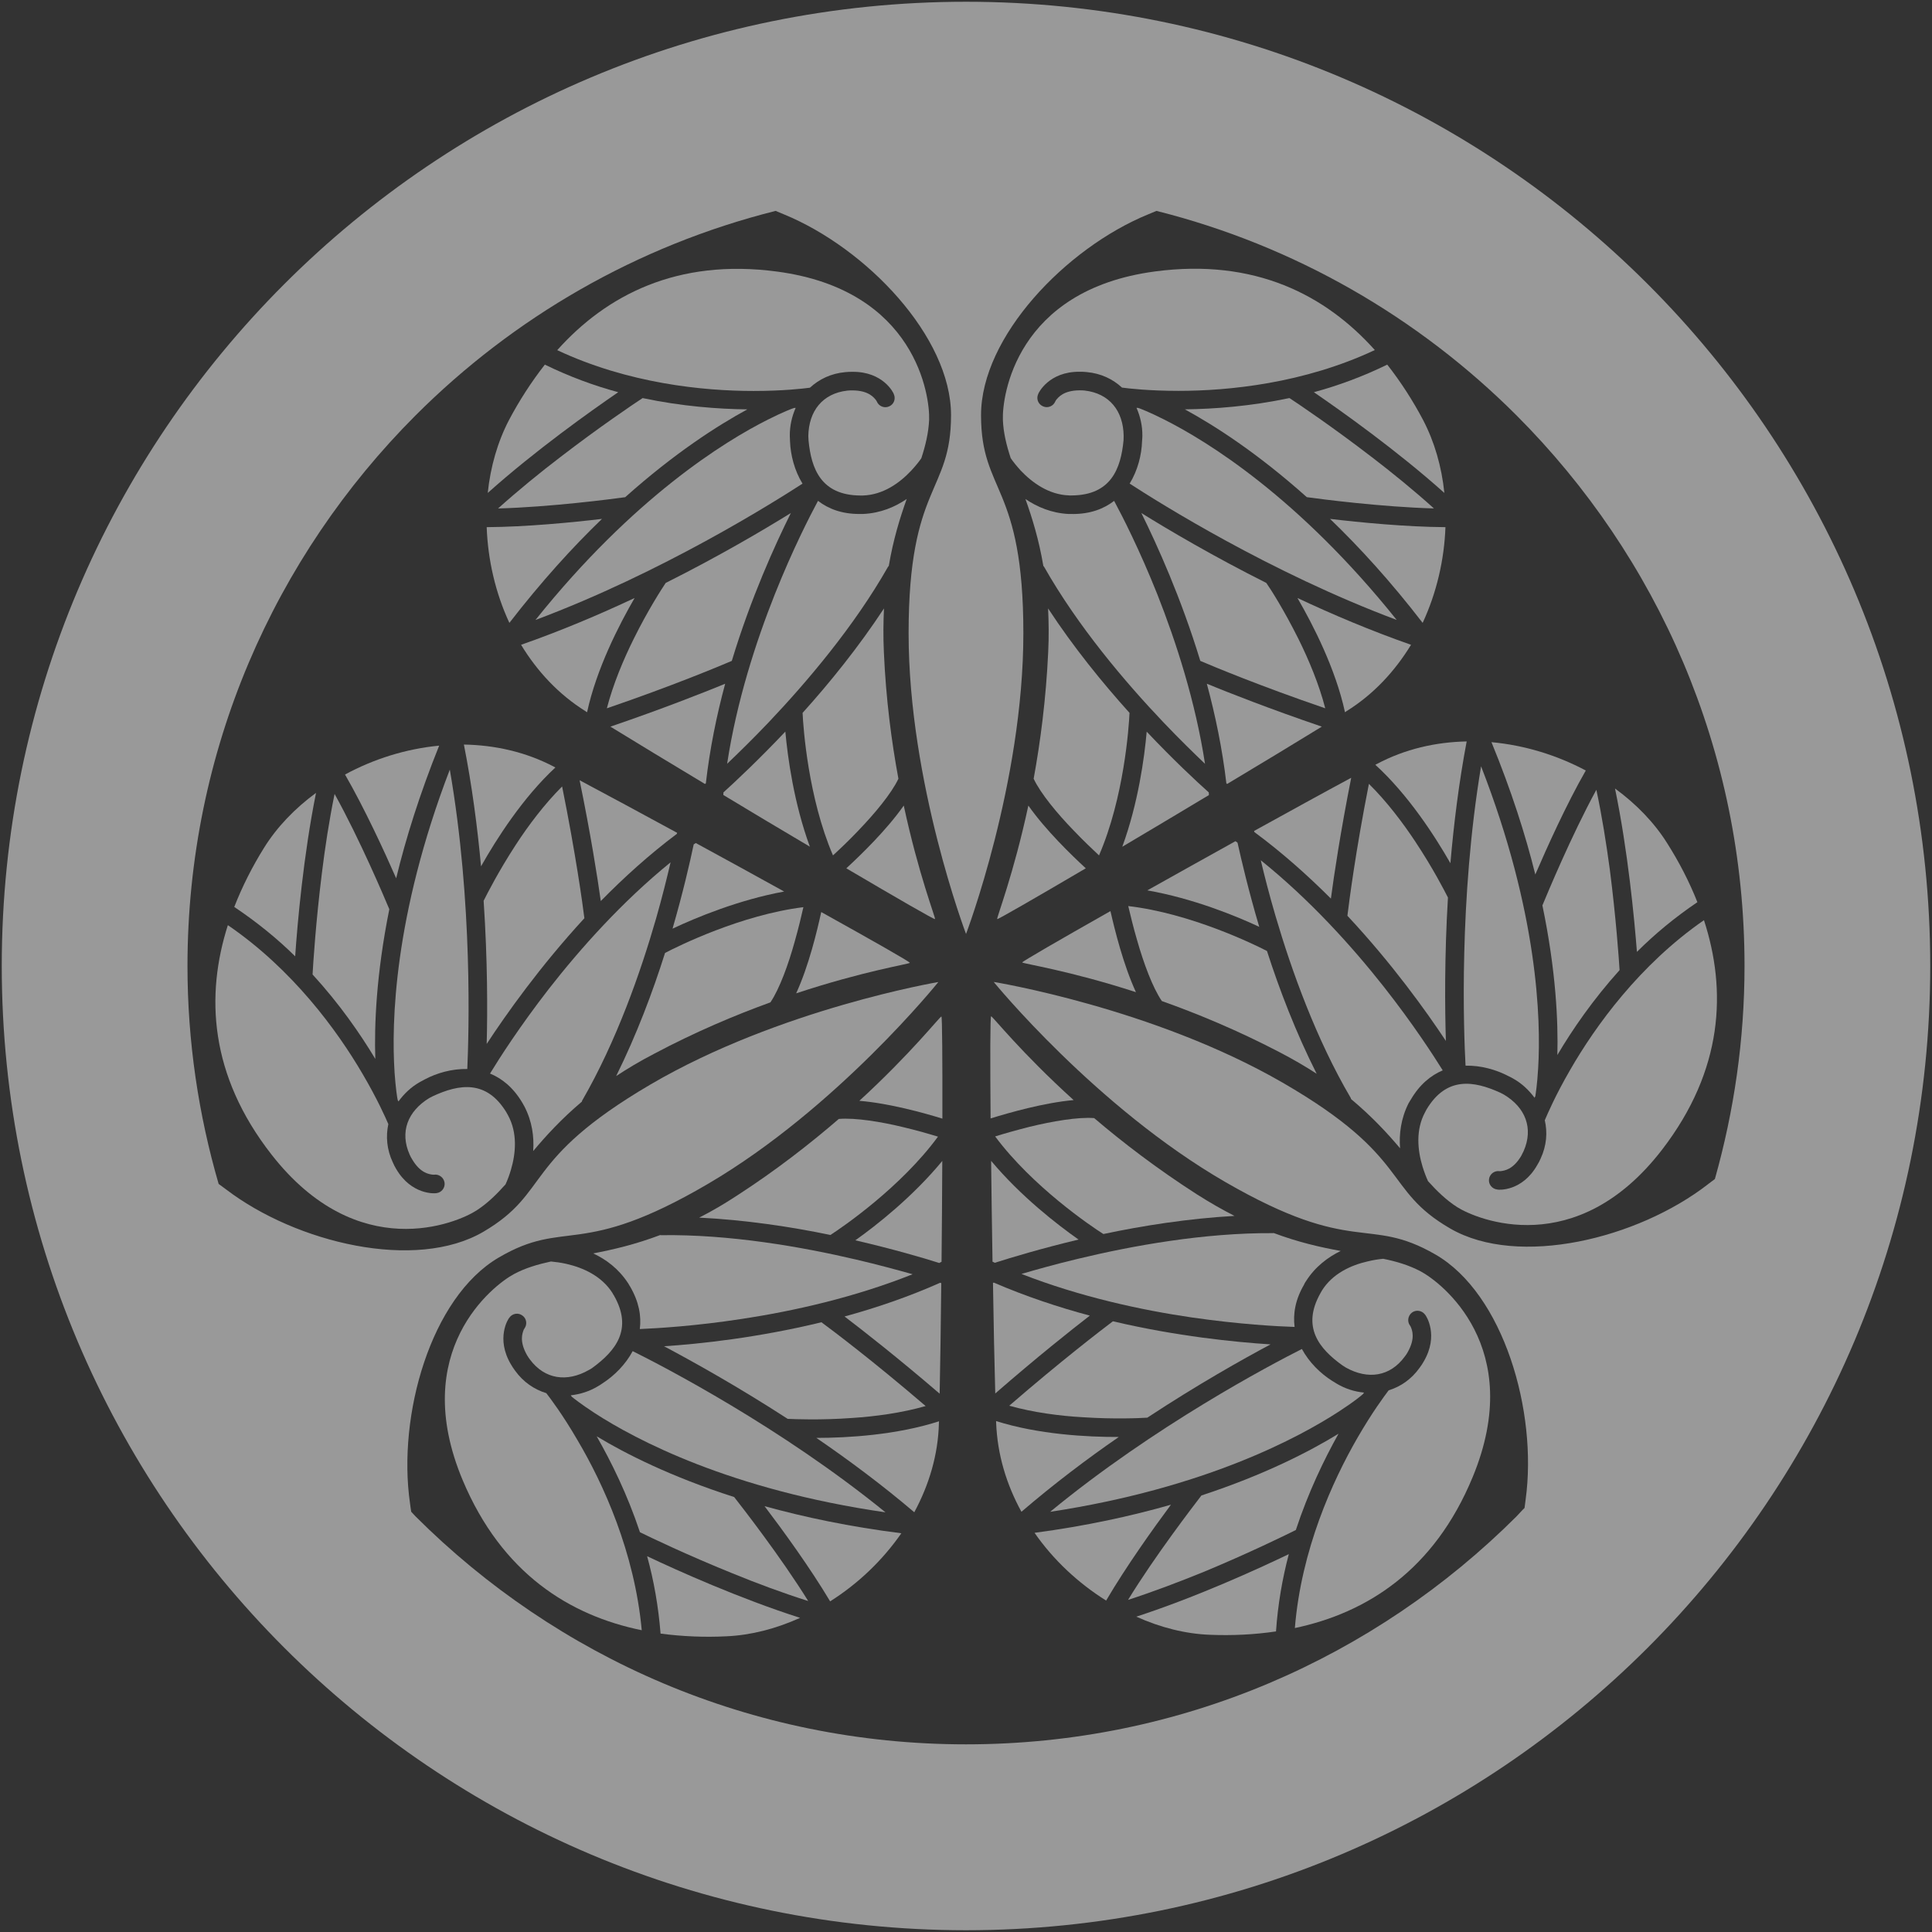 <?xml version="1.0" encoding="UTF-8"?><svg id="_レイヤー_1" xmlns="http://www.w3.org/2000/svg" viewBox="0 0 550 550"><rect x="0" y="0" width="550" height="550" fill="#333333" stroke="none"/><defs><style>.cls-1{fill:#fff;}.cls-2{opacity:.5;}</style></defs><g class="cls-2"><path class="cls-1" d="M275.01.5C123.4.5.53,123.4.5,274.97c.03,151.6,122.9,274.47,274.51,274.53,151.58-.06,274.45-122.93,274.49-274.53C549.47,123.4,426.6.5,275.01.5ZM486.18,337.17c-19.99,15.48-53.89,23.76-73.3,12.58-19.35-11.19-10.85-20.21-47.72-41.53-36.87-21.32-82.27-28.68-82.27-28.68,0,0,29.05,35.63,65.92,56.95,36.9,21.32,40.46,9.46,59.83,20.64,19.38,11.19,29.11,44.68,25.68,69.74-.09.8-.21,1.64-.31,2.41-.81.77-1.52,1.61-2.29,2.41-40.21,40.11-95.43,64.89-156.71,64.89s-116.54-24.78-156.71-64.89c-.43-.43-.84-.9-1.24-1.33-.12-.8-.25-1.61-.34-2.41-3.62-25.06,5.93-58.62,25.22-69.93,19.28-11.34,22.93.53,59.68-21.04,36.74-21.57,65.51-57.42,65.51-57.42,0,0-45.27,7.66-82.05,29.23-36.71,21.57-28.15,30.53-47.47,41.87-19.28,11.28-53.25,3.24-73.36-12.14-.68-.5-1.36-.99-2.01-1.48-5.72-19.72-8.87-40.48-8.87-62.08.03-61.28,24.79-116.5,64.93-156.7,27.9-27.9,63.07-48.33,102.5-58.22.77.34,1.58.68,2.38.99,23.42,9.61,47.56,34.8,47.56,57.17s-12.08,19.53-12.08,62.08,16.35,85.6,16.35,85.6c0,0,16.32-42.98,16.32-85.6s-12.05-39.74-12.05-62.08,24.13-47.56,47.56-57.17c.8-.31,1.61-.65,2.38-.99,39.4,9.89,74.6,30.32,102.51,58.22,40.14,40.2,64.9,95.43,64.9,156.7,0,21.08-3,41.41-8.44,60.69-.68.5-1.33,1.02-2.01,1.51Z"/><path class="cls-1" d="M312.87,243.51c7.08-16.38,8.5-36.37,8.68-40.57-7.69-8.53-15.98-18.73-23.18-29.73.18,3.83.25,7.94.03,12.42-.62,13.38-2.22,25.56-4.14,36.06,1.97,4.2,6.8,10.01,11.34,14.68,2.78,2.94,5.44,5.41,7.26,7.14Z"/><path class="cls-1" d="M305.36,146.32h-1.17c-4.85-.25-8.96-2.01-12.27-4.26,1.92,5.38,3.83,11.53,5.1,19.07.06.06.16.09.19.19,9.64,17,23.08,32.85,34.09,44.41,4.48,4.7,8.5,8.62,11.74,11.71-2.72-17.71-8.22-34.7-13.57-48.24-5.04-12.64-9.89-22.13-12.3-26.61-2.94,2.26-6.74,3.74-11.81,3.74Z"/><path class="cls-1" d="M344.12,225.59c-3.74-3.34-10.2-9.39-17.68-17.3-.65,7.35-2.41,20.36-6.95,32.76,7.85-4.67,16.35-9.7,24.66-14.71-.03-.25-.03-.49-.03-.74Z"/><path class="cls-1" d="M292.75,229.33c-4.24,19.72-9.08,31.95-8.87,32.32.09.18,10.66-5.9,25.22-14.46-4.05-3.74-11.4-10.82-16.35-17.86Z"/><path class="cls-1" d="M304.34,141.04c.31,0,.56.03.8,0,11.13-.09,13.94-7.6,14.71-15.7.03-.46.03-.83.03-1.24-.09-7.11-4.05-12.11-11.09-12.92-.5-.06-.96-.06-1.49-.06-4.57.03-6.09,2.04-6.71,2.84-.18.31-.18.34-.18.34-.56,1.33-2.13,1.98-3.46,1.39-1.36-.56-2.01-2.1-1.42-3.46.09-.43,3.12-6.46,11.77-6.4.62,0,1.36,0,2.07.09,4.05.37,7.45,2.01,10.04,4.42,1.88.25,7.66.93,16.1.93,14.31,0,35.69-2.13,55.87-11.62-13.97-15.61-34.09-26.17-62.61-22.37-39.65,5.28-43.54,35.66-43.27,42.27.15,3.68,1.02,7.2,2.23,10.88.74,1.08,1.7,2.26,2.81,3.49,3.37,3.55,8.07,6.92,13.78,7.11Z"/><path class="cls-1" d="M411.18,140.33c-.77-7.48-2.81-14.55-6.06-20.77-2.87-5.44-6.3-10.79-10.2-15.76-6.95,3.4-14,5.99-20.89,7.85,7.85,5.38,23.61,16.56,37.15,28.68Z"/><path class="cls-1" d="M349.34,223.18c9.86-5.9,19.29-11.62,26.95-16.32-14.96-5.1-26.52-9.67-32.73-12.21,2.44,9.02,4.42,18.6,5.56,28.34.09.09.12.12.21.19Z"/><path class="cls-1" d="M390.44,130.07c-10.97-8.44-20.55-14.9-23.36-16.75-11.13,2.35-21.45,3.12-29.79,3.21,8.41,4.57,20.61,12.39,34.73,25,3.77.53,21.32,2.81,36.19,3.21-5.72-5.16-11.93-10.2-17.77-14.68Z"/><path class="cls-1" d="M321.59,137.67c8.28,5.38,39.96,25.31,76.02,38.81-27.91-34.86-53.87-50.86-66.26-57.08-4.3-2.16-6.77-3.09-7.32-3.27-.22,0-.37-.03-.49-.03,1.08,2.44,1.7,5.16,1.67,8,0,.49-.06,1.02-.09,1.51-.12,3.92-1.24,8.31-3.52,12.05Z"/><path class="cls-1" d="M369.61,181.83c-4.02-8.06-7.91-14.18-9.12-15.88-15.2-7.63-27.81-15.08-35.57-19.9,4.48,9.05,11.34,24.2,16.78,42.09,3.77,1.61,16.91,7.11,35.57,13.5-1.76-6.83-4.7-13.84-7.66-19.81Z"/><path class="cls-1" d="M405,177.32c3.99-8.59,6.15-17.99,6.49-27.25-11.19-.06-24.51-1.36-32.85-2.35,8.41,8.1,17.34,17.89,26.36,29.6Z"/><path class="cls-1" d="M383.3,202.47c7.76-4.82,13.82-11.43,18.39-18.91-11.31-3.96-22.28-8.59-32.33-13.32,4.48,7.73,10.85,20.15,13.53,32.51.13-.06.28-.15.4-.28Z"/><path class="cls-1" d="M244.42,236.37c4.51-4.67,9.36-10.48,11.34-14.68-1.95-10.51-3.56-22.68-4.14-36.06-.21-4.48-.15-8.59.03-12.42-7.23,11-15.48,21.2-23.17,29.73.18,4.2,1.61,24.2,8.65,40.57,1.89-1.73,4.51-4.2,7.3-7.14Z"/><path class="cls-1" d="M245.81,146.32h-1.17c-5.04,0-8.84-1.48-11.77-3.74-2.41,4.48-7.26,13.97-12.3,26.61-5.38,13.53-10.88,30.53-13.57,48.24,3.24-3.09,7.26-7.01,11.74-11.71,10.97-11.56,24.44-27.41,34.09-44.41.06-.09.13-.12.19-.19,1.27-7.54,3.18-13.69,5.1-19.07-3.31,2.26-7.42,4.02-12.3,4.26Z"/><path class="cls-1" d="M223.56,208.28c-7.48,7.91-13.94,13.97-17.61,17.3-.03.25-.03.49-.03.74,8.28,5.01,16.75,10.04,24.63,14.71-4.54-12.39-6.31-25.4-6.98-32.76Z"/><path class="cls-1" d="M240.93,247.19c14.52,8.56,25.09,14.65,25.25,14.46.19-.37-4.66-12.61-8.9-32.32-4.95,7.05-12.3,14.12-16.35,17.86Z"/><path class="cls-1" d="M230.58,110.36c2.62-2.41,5.99-4.05,10.04-4.42.74-.09,1.48-.09,2.1-.09,8.66-.06,11.68,5.96,11.75,6.4.59,1.36-.03,2.9-1.39,3.46-1.33.59-2.9-.06-3.46-1.39,0,0,0-.03-.19-.34-.62-.8-2.13-2.81-6.71-2.84-.49,0-.99,0-1.51.06-7.05.8-10.97,5.81-11.1,12.92,0,.4.03.77.06,1.24.77,8.1,3.58,15.61,14.71,15.7.25.03.49,0,.77,0,5.75-.18,10.44-3.55,13.78-7.11,1.14-1.23,2.1-2.41,2.85-3.49,1.2-3.68,2.04-7.2,2.22-10.88.28-6.61-3.61-36.99-43.29-42.27-28.49-3.8-48.61,6.77-62.58,22.37,20.18,9.49,41.56,11.62,55.87,11.62,8.44,0,14.21-.68,16.07-.93Z"/><path class="cls-1" d="M155.11,103.8c-3.89,4.97-7.32,10.32-10.2,15.76-3.24,6.21-5.28,13.29-6.06,20.77,13.54-12.11,29.3-23.3,37.15-28.68-6.89-1.85-13.94-4.45-20.89-7.85Z"/><path class="cls-1" d="M200.94,222.99c1.11-9.73,3.06-19.31,5.5-28.34-6.18,2.53-17.74,7.11-32.67,12.21,7.67,4.7,17.06,10.41,26.92,16.32.09-.06.12-.09.25-.19Z"/><path class="cls-1" d="M182.95,113.32c-2.81,1.85-12.39,8.31-23.36,16.75-5.87,4.48-12.05,9.52-17.8,14.68,14.86-.4,32.45-2.69,36.19-3.21,14.12-12.61,26.36-20.43,34.77-25-8.31-.09-18.67-.86-29.79-3.21Z"/><path class="cls-1" d="M228.45,137.67c-2.29-3.74-3.4-8.13-3.55-12.05-.03-.5-.06-1.02-.06-1.51-.03-2.84.59-5.56,1.67-8-.12,0-.31.03-.46.03-.59.18-3.06,1.11-7.36,3.27-12.39,6.21-38.35,22.22-66.25,57.08,36.09-13.5,67.71-33.44,76.02-38.81Z"/><path class="cls-1" d="M225.14,146.05c-7.79,4.82-20.4,12.27-35.63,19.9-1.14,1.7-5.1,7.82-9.08,15.88-2.97,5.96-5.9,12.98-7.67,19.81,18.7-6.4,31.8-11.9,35.57-13.5,5.41-17.89,12.3-33.03,16.81-42.09Z"/><path class="cls-1" d="M171.37,147.72c-8.34.99-21.63,2.29-32.82,2.35.34,9.27,2.47,18.66,6.46,27.25,9.06-11.71,17.95-21.51,26.36-29.6Z"/><path class="cls-1" d="M166.7,202.47c.12.12.28.22.43.28,2.69-12.36,9.05-24.78,13.53-32.51-10.07,4.73-21.01,9.36-32.32,13.32,4.54,7.48,10.63,14.09,18.35,18.91Z"/><path class="cls-1" d="M283.3,323.52c10.66,14.31,27.29,25.56,30.81,27.78,11.22-2.38,24.2-4.42,37.33-5.16-3.43-1.73-6.98-3.77-10.78-6.18-11.25-7.23-21.02-14.71-29.17-21.66-4.61-.37-12.02.93-18.36,2.47-3.89.99-7.42,1.98-9.83,2.75Z"/><path class="cls-1" d="M290.81,362.67c16.69,6.52,34.12,10.29,48.52,12.39,13.51,1.95,24.17,2.53,29.21,2.69-.46-3.68.16-7.72,2.72-12.08,0-.09.06-.15.09-.22.12-.28.31-.52.49-.8,2.6-4.08,6.21-6.77,9.83-8.53-5.62-1.02-11.96-2.44-19.07-5.1-.09,0-.15.03-.25.03-19.59-.12-40.02,3.58-55.53,7.32-6.3,1.51-11.71,3.03-16.01,4.29Z"/><path class="cls-1" d="M307.03,352.87c-6.02-4.23-16.41-12.27-24.88-22.4.09,9.15.25,19,.4,28.71.21.09.43.19.65.31,4.73-1.51,13.23-4.08,23.83-6.61Z"/><path class="cls-1" d="M282.15,289.31c-.28,0-.28,12.21-.15,29.08,5.25-1.61,15.08-4.45,23.64-5.22-14.93-13.5-23.08-23.86-23.49-23.86Z"/><path class="cls-1" d="M376.32,367.4c-.16.25-.28.5-.4.71-5.47,9.67-.37,15.85,6.24,20.58.4.25.71.46,1.02.65,6.24,3.46,12.54,2.57,16.72-3.15.31-.37.59-.8.83-1.24,2.26-3.99,1.27-6.3.87-7.26-.16-.31-.19-.31-.19-.31-.87-1.14-.62-2.81.53-3.71,1.14-.87,2.81-.65,3.71.53.34.31,4.02,5.93-.34,13.38-.31.56-.68,1.14-1.15,1.76-2.35,3.31-5.44,5.41-8.84,6.46-1.14,1.51-4.64,6.18-8.87,13.5-7.14,12.36-16.01,31.92-17.83,54.17,20.42-4.3,39.65-16.41,50.62-42.98,15.3-36.99-9.05-55.56-14.92-58.62-3.25-1.7-6.74-2.75-10.54-3.52-1.3.12-2.78.34-4.42.74-4.76,1.08-10.01,3.46-13.04,8.31Z"/><path class="cls-1" d="M344.49,465.39c6.18.25,12.49-.03,18.76-.96.53-7.69,1.82-15.11,3.65-22-8.56,4.11-26.15,12.18-43.42,17.8,6.86,3.09,14.03,4.91,21.01,5.16Z"/><path class="cls-1" d="M282.93,365.14c-.09.03-.15.03-.25.06.18,11.53.4,22.53.65,31.49,11.9-10.35,21.63-18.08,26.92-22.16-9.02-2.41-18.29-5.5-27.32-9.39Z"/><path class="cls-1" d="M368.9,435.56c3.55-10.78,8.07-20.12,12.15-27.41-8.16,5.01-21.05,11.68-39.03,17.58-2.29,3-13.13,17.06-20.89,29.73,7.32-2.38,14.77-5.22,21.6-8,12.79-5.32,23.18-10.41,26.17-11.9Z"/><path class="cls-1" d="M381.54,401.57c4.05-2.63,6.03-4.3,6.49-4.73.09-.12.19-.25.28-.4-2.66-.25-5.32-1.08-7.76-2.53-.43-.25-.87-.53-1.3-.8-3.34-2.1-6.55-5.25-8.63-9.08-8.87,4.48-41.94,21.88-71.66,46.35,44.13-6.71,70.99-21.2,82.58-28.8Z"/><path class="cls-1" d="M287.31,400.18c6.83,1.92,14.37,2.91,21.02,3.28,8.99.59,16.25.25,18.29.12,14.25-9.39,27.01-16.56,35.07-20.86-10.07-.65-26.67-2.29-44.87-6.58-3.25,2.47-14.59,11.13-29.51,24.04Z"/><path class="cls-1" d="M294.52,436.37c5.41,7.79,12.49,14.34,20.37,19.28,5.69-9.7,13.44-20.55,18.45-27.29-11.22,3.21-24.17,6.06-38.81,8Z"/><path class="cls-1" d="M283.55,404.54c.03.12.03.31.03.46.34,9.12,2.97,17.67,7.2,25.37,9.09-7.79,18.57-14.99,27.72-21.29-8.93.03-22.9-.71-34.95-4.54Z"/><path class="cls-1" d="M321.19,257.94c.59,2.47,1.42,5.99,2.56,9.86,1.79,6.27,4.36,13.35,7.01,17.18,10.1,3.59,21.44,8.28,33.31,14.46,3.99,2.07,7.54,4.14,10.76,6.24-5.94-11.77-10.63-24.01-14.15-34.95-3.71-1.92-21.76-10.72-39.49-12.79Z"/><path class="cls-1" d="M410.71,304.7c-2.66-4.26-8.44-13.22-16.87-23.92-9.02-11.43-20.99-24.69-34.92-35.88,1.02,4.33,2.41,9.8,4.24,16.01,4.51,15.33,11.5,34.89,21.41,51.73,0,.12,0,.19.06.25,5.84,4.88,10.26,9.64,13.94,14-.31-4.02.22-8.44,2.41-12.79.18-.28.34-.56.49-.83.06-.06.09-.12.13-.19,2.53-4.36,5.75-6.95,9.11-8.37Z"/><path class="cls-1" d="M352.3,239.9c-.16-.15-.37-.28-.59-.43-8.5,4.7-17.12,9.55-25.09,14,13.04,2.29,25.19,7.26,31.86,10.38-3.09-10.45-5.1-19.1-6.18-23.95Z"/><path class="cls-1" d="M290.99,273.98c.21.37,13.26,2.26,32.39,8.47-3.59-7.79-6.03-17.71-7.26-23.08-14.68,8.31-25.25,14.43-25.12,14.62Z"/><path class="cls-1" d="M485.07,261.96c-18.36,12.73-30.9,30.16-38.04,42.55-4.23,7.29-6.52,12.67-7.26,14.4.8,3.46.53,7.2-1.17,10.88-.31.68-.62,1.33-.99,1.89-4.26,7.51-11,7.11-11.4,6.95-1.45-.18-2.51-1.48-2.32-2.94.18-1.45,1.51-2.47,2.97-2.29,0,0,0,.03.37,0,1.05-.15,3.52-.43,5.84-4.36.25-.46.46-.9.68-1.36,2.85-6.49.5-12.42-5.62-16.07-.34-.18-.68-.34-1.08-.56-7.42-3.37-15.3-4.73-20.98,4.85-.12.22-.25.46-.37.71-2.72,5.01-2.16,10.78-.74,15.48.5,1.61,1.02,2.97,1.57,4.17,2.63,2.9,5.22,5.41,8.31,7.39,5.59,3.55,33.87,15.33,58.28-16.31,17.55-22.78,18.45-45.49,11.96-65.39Z"/><path class="cls-1" d="M483.21,256.83c-2.32-5.87-5.25-11.5-8.56-16.72-3.68-5.9-8.84-11.22-14.89-15.64,3.68,17.77,5.5,37.05,6.24,46.51,5.04-5.04,10.82-9.83,17.21-14.15Z"/><path class="cls-1" d="M384.66,221.42c-7.94,4.26-17.52,9.55-27.66,15.14.03.09.09.16.09.31,7.88,5.81,15.17,12.33,21.79,18.94.87-6.61,2.72-18.91,5.78-34.39Z"/><path class="cls-1" d="M443.35,300.34c4.23-7.17,10.11-15.73,17.71-24.17-.21-3.37-1.02-14.9-2.78-28.65-.99-7.29-2.22-15.17-3.83-22.68-7.11,13.04-13.91,29.42-15.36,32.91,3.86,18.54,4.51,33.03,4.26,42.58Z"/><path class="cls-1" d="M417.2,303.37c4.39-.09,8.71,1.14,12.21,2.97.46.22.9.43,1.36.71,2.5,1.39,4.48,3.31,6.09,5.47.06-.15.12-.31.21-.43.09-.62.53-3.18.81-8,.83-13.84-.03-44.34-16.25-85.94-6.34,37.98-4.95,75.34-4.42,85.23Z"/><path class="cls-1" d="M402.99,239.71c-3.67-5.56-8.28-11.62-13.29-16.56-3.83,19.38-5.62,33.5-6.12,37.55,12.79,13.69,22.44,27.19,28.03,35.63-.28-9.18-.43-23.82.59-40.82-.93-1.82-4.24-8.31-9.21-15.79Z"/><path class="cls-1" d="M451.44,219.35c-8.19-4.36-17.4-7.2-26.85-8.07,5.62,13.69,9.67,26.33,12.48,37.67,3.34-7.73,8.81-19.9,14.37-29.6Z"/><path class="cls-1" d="M391.52,217.71c9.36,8.53,16.93,20.24,21.38,28.03.96-11.13,2.41-22.93,4.63-34.67-8.78.18-17.52,2.13-25.59,6.43-.12.06-.28.15-.43.22Z"/><path class="cls-1" d="M189.32,271.29c-3.46,10.97-8.07,23.24-13.91,35.04,3.18-2.1,6.74-4.23,10.72-6.3,11.8-6.27,23.12-11.03,33.19-14.68,2.6-3.83,5.16-10.94,6.89-17.21,1.11-3.89,1.94-7.42,2.5-9.89-17.71,2.19-35.69,11.09-39.4,13.04Z"/><path class="cls-1" d="M190.93,245.46c-13.88,11.28-25.74,24.6-34.71,36.09-8.34,10.75-14.09,19.75-16.72,24.07,3.4,1.39,6.61,3.96,9.18,8.28.03.06.06.15.12.19.16.28.28.56.46.83,2.26,4.33,2.81,8.74,2.53,12.76,3.68-4.39,8.04-9.15,13.85-14.06.03-.09.03-.18.06-.25,9.8-16.96,16.66-36.56,21.07-51.88,1.79-6.24,3.12-11.71,4.14-16.04Z"/><path class="cls-1" d="M198.07,239.99c-.22.15-.4.25-.59.4-1.02,4.88-3,13.54-6.02,23.98,6.68-3.15,18.79-8.19,31.77-10.57-8-4.42-16.62-9.18-25.16-13.81Z"/><path class="cls-1" d="M233.79,259.64c-1.18,5.38-3.55,15.33-7.14,23.14,19.13-6.33,32.17-8.34,32.36-8.68.16-.22-10.44-6.24-25.22-14.46Z"/><path class="cls-1" d="M144.23,316.78c-5.72-9.52-13.57-8.16-20.98-4.73-.4.22-.74.37-1.08.56-6.09,3.74-8.44,9.64-5.53,16.13.21.46.43.9.71,1.33,2.32,3.92,4.82,4.2,5.84,4.33.37.03.4,0,.4,0,1.42-.18,2.75.83,2.97,2.29.19,1.45-.83,2.78-2.29,2.97-.43.12-7.14.56-11.49-6.89-.34-.56-.68-1.2-.96-1.88-1.73-3.65-2.01-7.42-1.27-10.88-.74-1.73-3.09-7.08-7.36-14.34-7.23-12.36-19.9-29.7-38.32-42.3-6.37,19.93-5.28,42.65,12.42,65.3,24.6,31.52,52.82,19.53,58.38,15.91,3.06-1.98,5.65-4.51,8.25-7.42.53-1.18,1.08-2.57,1.54-4.17,1.39-4.7,1.89-10.48-.83-15.48-.12-.25-.28-.5-.4-.71Z"/><path class="cls-1" d="M89.97,225.71c-6.06,4.45-11.16,9.77-14.84,15.7-3.27,5.25-6.15,10.91-8.44,16.78,6.43,4.3,12.27,9.05,17.34,14.06.65-9.49,2.35-28.74,5.94-46.54Z"/><path class="cls-1" d="M192.69,237.39c.03-.12.03-.18.06-.31-10.11-5.5-19.78-10.72-27.75-14.96,3.18,15.48,5.1,27.75,6.03,34.39,6.55-6.67,13.82-13.26,21.66-19.13Z"/><path class="cls-1" d="M106.84,301.45c-.31-9.55.25-24.04,3.99-42.61-1.45-3.46-8.37-19.81-15.58-32.82-1.54,7.51-2.75,15.42-3.64,22.74-1.7,13.72-2.44,25.28-2.63,28.65,7.67,8.37,13.57,16.9,17.86,24.04Z"/><path class="cls-1" d="M112.31,305.16c.34,4.79.77,7.38.9,7.97.09.15.16.31.22.43,1.58-2.16,3.55-4.08,6.06-5.5.43-.25.89-.46,1.36-.74,3.46-1.85,7.79-3.09,12.18-3,.43-9.89,1.61-47.28-4.98-85.23-15.98,41.72-16.63,72.22-15.73,86.06Z"/><path class="cls-1" d="M166.36,261.4c-.5-4.05-2.44-18.14-6.34-37.51-5.01,5-9.58,11.06-13.22,16.66-4.91,7.54-8.19,14.03-9.12,15.88,1.14,17,1.11,31.64.87,40.76,5.53-8.44,15.14-22.03,27.81-35.79Z"/><path class="cls-1" d="M125.01,212.27c-9.43.9-18.64,3.8-26.79,8.22,5.59,9.7,11.19,21.85,14.56,29.54,2.75-11.37,6.71-24.01,12.24-37.76Z"/><path class="cls-1" d="M158.11,218.48c-.12-.06-.28-.15-.43-.22-8.06-4.23-16.84-6.15-25.62-6.3,2.32,11.77,3.86,23.58,4.88,34.67,4.39-7.79,11.9-19.56,21.17-28.15Z"/><path class="cls-1" d="M267.04,323.58c-2.44-.74-5.94-1.76-9.86-2.69-6.3-1.54-13.75-2.75-18.39-2.35-8.09,6.98-17.77,14.56-28.99,21.82-3.77,2.47-7.33,4.54-10.76,6.27,13.14.65,26.11,2.6,37.36,4.94,3.52-2.26,20.09-13.63,30.63-28Z"/><path class="cls-1" d="M178.81,365.29c.15.28.31.53.46.8.03.06.09.12.12.18,2.53,4.36,3.22,8.37,2.75,12.08,5.07-.22,15.7-.83,29.17-2.9,14.43-2.19,31.83-6.06,48.49-12.7-4.3-1.21-9.74-2.69-16.04-4.17-15.58-3.65-36.03-7.23-55.56-6.95-.12,0-.19-.03-.28-.03-7.14,2.69-13.41,4.14-19.04,5.22,3.68,1.73,7.23,4.36,9.92,8.47Z"/><path class="cls-1" d="M243.5,353.09c10.63,2.47,19.13,4.94,23.89,6.46.22-.12.43-.25.65-.34.09-9.7.18-19.53.21-28.71-8.41,10.2-18.73,18.32-24.75,22.59Z"/><path class="cls-1" d="M244.64,313.38c8.56.71,18.42,3.46,23.64,5.07.03-16.87-.06-29.08-.28-29.08-.43,0-8.53,10.41-23.36,24.01Z"/><path class="cls-1" d="M155.51,396.6c-3.4-1.05-6.52-3.12-8.9-6.43-.43-.56-.83-1.2-1.14-1.73-4.42-7.42-.77-13.1-.43-13.38.86-1.17,2.53-1.45,3.71-.53,1.17.83,1.39,2.5.56,3.65,0,0-.03.03-.21.34-.37.99-1.33,3.27.93,7.26.28.46.52.83.83,1.24,4.23,5.68,10.57,6.52,16.75,3,.34-.15.65-.37,1.02-.62,6.61-4.82,11.65-11,6.12-20.64-.13-.18-.28-.43-.4-.68-3.06-4.82-8.34-7.2-13.1-8.28-1.64-.37-3.12-.56-4.42-.68-3.8.83-7.29,1.85-10.51,3.58-5.87,3.12-30.07,21.85-14.59,58.71,11.15,26.51,30.47,38.5,50.96,42.68-2.04-22.22-10.97-41.75-18.27-54.08-4.23-7.29-7.76-11.93-8.9-13.41Z"/><path class="cls-1" d="M188.05,465.05c6.27.83,12.58,1.08,18.76.77,6.98-.31,14.12-2.16,20.95-5.25-17.27-5.53-34.95-13.47-43.54-17.55,1.91,6.89,3.21,14.28,3.83,22.03Z"/><path class="cls-1" d="M240.43,374.78c5.32,4.05,15.08,11.68,27.07,21.97.18-8.96.34-19.96.46-31.46-.12-.03-.19-.09-.31-.12-8.96,3.99-18.2,7.14-27.23,9.61Z"/><path class="cls-1" d="M169.85,408.87c4.14,7.23,8.74,16.53,12.33,27.32,3,1.48,13.44,6.49,26.27,11.68,6.83,2.81,14.31,5.59,21.63,7.91-7.85-12.64-18.76-26.64-21.08-29.6-18.02-5.78-30.97-12.36-39.15-17.3Z"/><path class="cls-1" d="M171.55,393.79c-.43.31-.86.56-1.3.83-2.44,1.48-5.07,2.29-7.76,2.6.09.12.18.28.28.4.46.37,2.51,2.04,6.55,4.67,11.62,7.54,38.57,21.85,82.76,28.24-29.88-24.29-63.11-41.47-71.97-45.89-2.04,3.83-5.25,7.01-8.56,9.15Z"/><path class="cls-1" d="M263.52,400.28c-14.99-12.86-26.36-21.42-29.67-23.86-18.2,4.42-34.77,6.18-44.81,6.83,8.1,4.3,20.89,11.4,35.2,20.67,2.07.09,9.33.4,18.3-.25,6.64-.43,14.19-1.45,20.98-3.4Z"/><path class="cls-1" d="M236.32,455.87c7.85-4.95,14.86-11.59,20.27-19.38-14.71-1.85-27.69-4.6-38.94-7.72,5.1,6.71,12.95,17.49,18.67,27.1Z"/><path class="cls-1" d="M260.28,430.5c4.17-7.73,6.8-16.32,7.01-25.43.03-.15.03-.34.03-.46-12.02,3.89-25.96,4.73-34.92,4.73,9.21,6.3,18.76,13.41,27.88,21.17Z"/></g></svg>